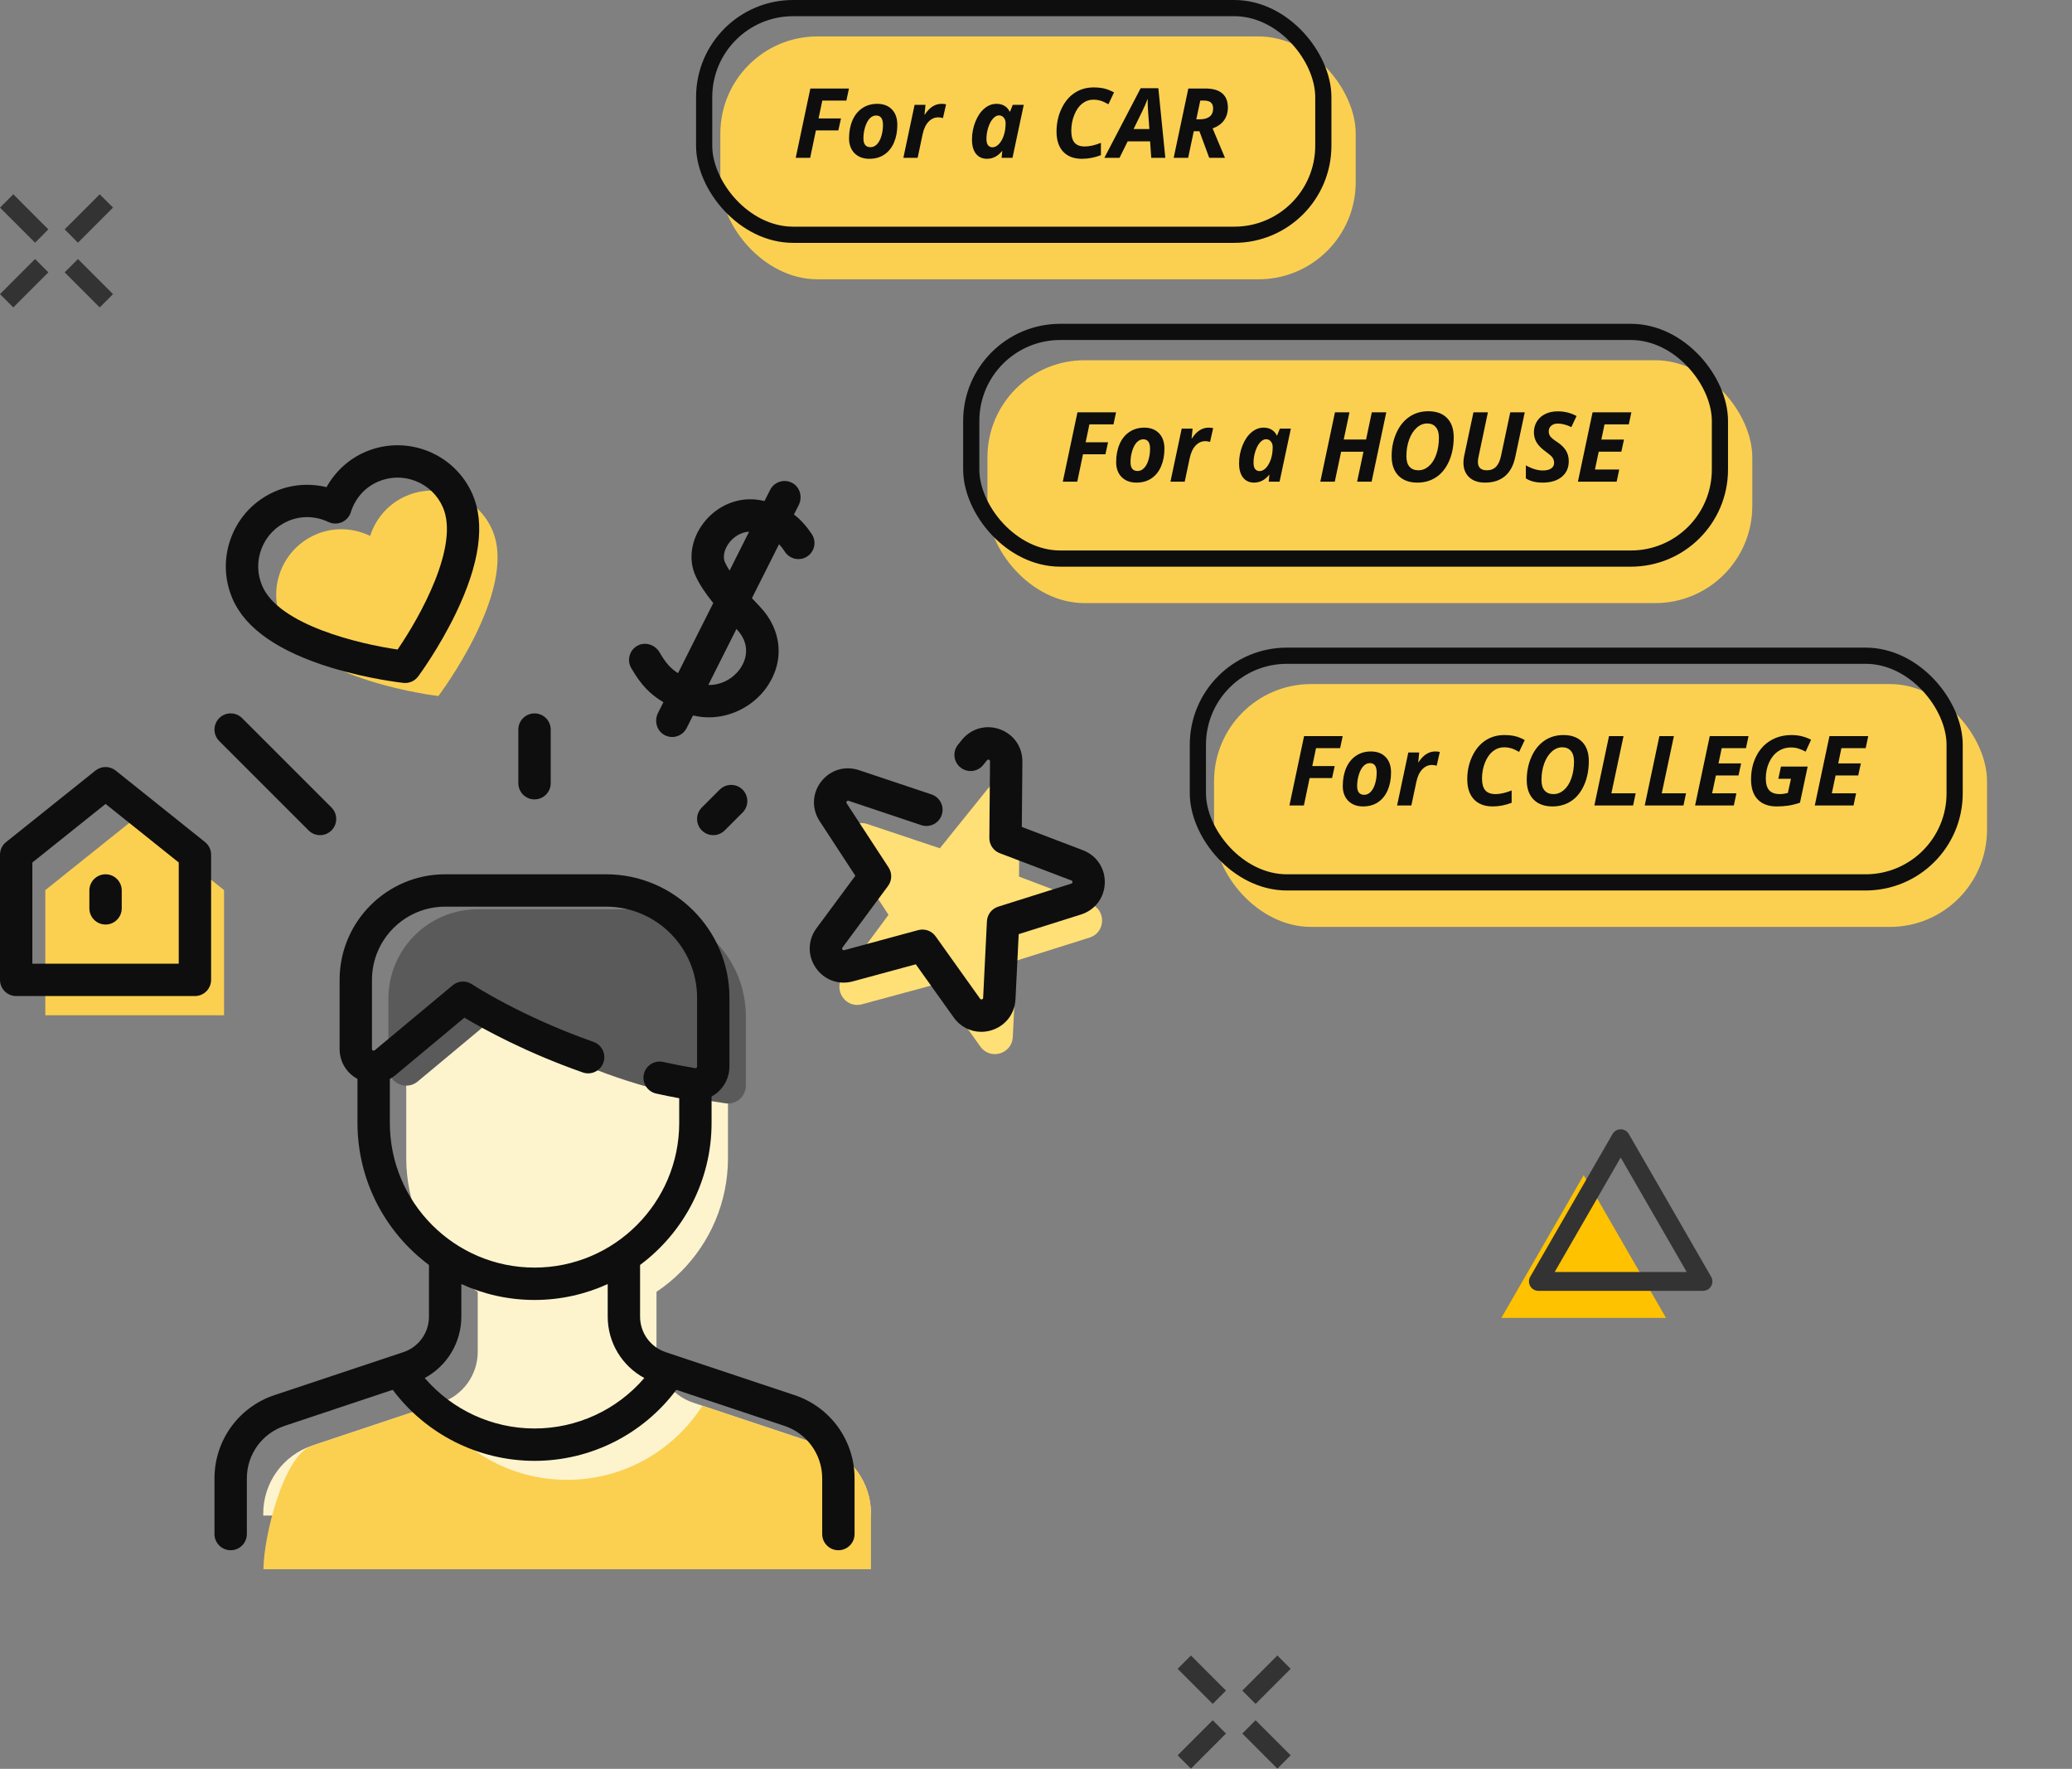 <svg width="512" height="437" viewBox="0 0 512 437" fill="none" xmlns="http://www.w3.org/2000/svg">
<rect x="0" y="0" width="512" height="437" fill="#808080" stroke="none"/>
<rect x="244" y="89" width="189" height="60" rx="24" fill="#FBD051"/>
<path d="M266.195 119H262.621L266.242 101.867H275.781L275.148 104.844H269.195L268.27 109.262H273.812L273.156 112.227H267.613L266.195 119ZM284.184 110.844C284.184 109.305 283.625 108.535 282.508 108.535C281.922 108.535 281.395 108.773 280.926 109.25C280.465 109.727 280.086 110.426 279.789 111.348C279.5 112.27 279.355 113.219 279.355 114.195C279.355 115.641 279.941 116.363 281.113 116.363C281.699 116.363 282.227 116.125 282.695 115.648C283.164 115.164 283.527 114.496 283.785 113.645C284.051 112.785 284.184 111.852 284.184 110.844ZM287.734 110.844C287.734 112.492 287.457 113.953 286.902 115.227C286.355 116.5 285.562 117.488 284.523 118.191C283.484 118.887 282.25 119.234 280.82 119.234C279.297 119.234 278.078 118.777 277.164 117.863C276.258 116.941 275.805 115.719 275.805 114.195C275.805 112.531 276.082 111.051 276.637 109.754C277.199 108.449 278.008 107.441 279.062 106.73C280.117 106.012 281.352 105.652 282.766 105.652C284.297 105.652 285.508 106.113 286.398 107.035C287.289 107.957 287.734 109.227 287.734 110.844ZM298.656 105.652C299.117 105.652 299.492 105.695 299.781 105.781L299.008 109.18C298.656 109.055 298.266 108.992 297.836 108.992C296.93 108.992 296.133 109.352 295.445 110.07C294.766 110.781 294.281 111.805 293.992 113.141L292.75 119H289.223L292 105.898H294.695L294.449 108.324H294.52C295.668 106.543 297.047 105.652 298.656 105.652ZM309.883 119.234C308.734 119.234 307.828 118.82 307.164 117.992C306.508 117.156 306.18 115.988 306.18 114.488C306.18 112.941 306.461 111.469 307.023 110.07C307.586 108.664 308.324 107.578 309.238 106.812C310.152 106.039 311.156 105.652 312.25 105.652C313.008 105.652 313.66 105.816 314.207 106.145C314.762 106.473 315.191 106.949 315.496 107.574H315.59L316.258 105.898H318.977L316.188 119H313.504L313.668 117.301H313.621C312.574 118.59 311.328 119.234 309.883 119.234ZM311.266 116.387C311.805 116.387 312.324 116.125 312.824 115.602C313.324 115.078 313.727 114.371 314.031 113.48C314.336 112.582 314.488 111.566 314.488 110.434C314.488 109.879 314.336 109.422 314.031 109.062C313.734 108.695 313.34 108.512 312.848 108.512C312.316 108.512 311.809 108.793 311.324 109.355C310.848 109.918 310.465 110.66 310.176 111.582C309.895 112.504 309.754 113.418 309.754 114.324C309.754 115.012 309.883 115.527 310.141 115.871C310.406 116.215 310.781 116.387 311.266 116.387ZM338.934 119H335.348L336.918 111.605H331.398L329.828 119H326.254L329.875 101.867H333.461L332.043 108.582H337.562L338.98 101.867H342.555L338.934 119ZM359.219 108.008C359.219 110.219 358.832 112.199 358.059 113.949C357.285 115.691 356.227 117.008 354.883 117.898C353.539 118.789 351.992 119.234 350.242 119.234C348.242 119.234 346.68 118.66 345.555 117.512C344.438 116.355 343.879 114.754 343.879 112.707C343.879 110.637 344.266 108.734 345.039 107C345.812 105.258 346.879 103.922 348.238 102.992C349.598 102.062 351.168 101.598 352.949 101.598C354.941 101.598 356.484 102.16 357.578 103.285C358.672 104.41 359.219 105.984 359.219 108.008ZM352.656 104.621C351.711 104.621 350.844 104.98 350.055 105.699C349.266 106.41 348.645 107.391 348.191 108.641C347.746 109.891 347.523 111.246 347.523 112.707C347.523 113.855 347.781 114.723 348.297 115.309C348.82 115.895 349.555 116.188 350.5 116.188C351.445 116.188 352.305 115.848 353.078 115.168C353.859 114.488 354.469 113.527 354.906 112.285C355.344 111.043 355.562 109.648 355.562 108.102C355.562 106.992 355.309 106.137 354.801 105.535C354.293 104.926 353.578 104.621 352.656 104.621ZM376.773 101.867L374.418 112.953C373.973 115.031 373.121 116.598 371.863 117.652C370.605 118.707 368.969 119.234 366.953 119.234C365.297 119.234 363.992 118.793 363.039 117.91C362.094 117.02 361.621 115.816 361.621 114.301C361.621 113.738 361.68 113.199 361.797 112.684L364.094 101.867H367.668L365.395 112.637C365.262 113.215 365.195 113.703 365.195 114.102C365.195 115.492 365.934 116.188 367.41 116.188C368.371 116.188 369.133 115.891 369.695 115.297C370.258 114.695 370.664 113.801 370.914 112.613L373.188 101.867H376.773ZM387.648 113.938C387.648 115.57 387.07 116.863 385.914 117.816C384.758 118.762 383.191 119.234 381.215 119.234C379.488 119.234 378.098 118.883 377.043 118.18V114.969C378.551 115.812 379.949 116.234 381.238 116.234C382.113 116.234 382.797 116.07 383.289 115.742C383.781 115.406 384.027 114.949 384.027 114.371C384.027 114.035 383.973 113.742 383.863 113.492C383.762 113.234 383.613 112.996 383.418 112.777C383.223 112.559 382.738 112.16 381.965 111.582C380.887 110.809 380.129 110.043 379.691 109.285C379.254 108.527 379.035 107.711 379.035 106.836C379.035 105.828 379.277 104.93 379.762 104.141C380.246 103.344 380.934 102.727 381.824 102.289C382.723 101.844 383.754 101.621 384.918 101.621C386.613 101.621 388.164 102.008 389.57 102.781L388.293 105.512C387.074 104.934 385.949 104.645 384.918 104.645C384.27 104.645 383.738 104.82 383.324 105.172C382.91 105.523 382.703 105.988 382.703 106.566C382.703 107.043 382.832 107.461 383.09 107.82C383.348 108.172 383.926 108.641 384.824 109.227C385.77 109.852 386.477 110.543 386.945 111.301C387.414 112.051 387.648 112.93 387.648 113.938ZM399.484 119H389.91L393.531 101.867H403.117L402.484 104.844H396.484L395.699 108.605H401.289L400.645 111.582H395.055L394.117 116H400.117L399.484 119Z" fill="#0E0E0E"/>
<rect x="240" y="82" width="185" height="56" rx="22" stroke="#0E0E0E" stroke-width="4"/>
<rect x="178" y="9" width="157" height="60" rx="24" fill="#FBD051"/>
<path d="M200.195 39H196.621L200.242 21.867H209.781L209.148 24.844H203.195L202.27 29.262H207.812L207.156 32.227H201.613L200.195 39ZM218.184 30.844C218.184 29.305 217.625 28.535 216.508 28.535C215.922 28.535 215.395 28.773 214.926 29.25C214.465 29.727 214.086 30.426 213.789 31.348C213.5 32.27 213.355 33.219 213.355 34.195C213.355 35.641 213.941 36.363 215.113 36.363C215.699 36.363 216.227 36.125 216.695 35.648C217.164 35.164 217.527 34.496 217.785 33.645C218.051 32.785 218.184 31.852 218.184 30.844ZM221.734 30.844C221.734 32.492 221.457 33.953 220.902 35.227C220.355 36.5 219.562 37.488 218.523 38.191C217.484 38.887 216.25 39.234 214.82 39.234C213.297 39.234 212.078 38.777 211.164 37.863C210.258 36.941 209.805 35.719 209.805 34.195C209.805 32.531 210.082 31.051 210.637 29.754C211.199 28.449 212.008 27.441 213.062 26.73C214.117 26.012 215.352 25.652 216.766 25.652C218.297 25.652 219.508 26.113 220.398 27.035C221.289 27.957 221.734 29.227 221.734 30.844ZM232.656 25.652C233.117 25.652 233.492 25.695 233.781 25.781L233.008 29.18C232.656 29.055 232.266 28.992 231.836 28.992C230.93 28.992 230.133 29.352 229.445 30.07C228.766 30.781 228.281 31.805 227.992 33.141L226.75 39H223.223L226 25.898H228.695L228.449 28.324H228.52C229.668 26.543 231.047 25.652 232.656 25.652ZM243.883 39.234C242.734 39.234 241.828 38.82 241.164 37.992C240.508 37.156 240.18 35.988 240.18 34.488C240.18 32.941 240.461 31.469 241.023 30.07C241.586 28.664 242.324 27.578 243.238 26.812C244.152 26.039 245.156 25.652 246.25 25.652C247.008 25.652 247.66 25.816 248.207 26.145C248.762 26.473 249.191 26.949 249.496 27.574H249.59L250.258 25.898H252.977L250.188 39H247.504L247.668 37.301H247.621C246.574 38.59 245.328 39.234 243.883 39.234ZM245.266 36.387C245.805 36.387 246.324 36.125 246.824 35.602C247.324 35.078 247.727 34.371 248.031 33.48C248.336 32.582 248.488 31.566 248.488 30.434C248.488 29.879 248.336 29.422 248.031 29.062C247.734 28.695 247.34 28.512 246.848 28.512C246.316 28.512 245.809 28.793 245.324 29.355C244.848 29.918 244.465 30.66 244.176 31.582C243.895 32.504 243.754 33.418 243.754 34.324C243.754 35.012 243.883 35.527 244.141 35.871C244.406 36.215 244.781 36.387 245.266 36.387ZM270.238 24.621C269.207 24.621 268.277 24.938 267.449 25.57C266.629 26.203 265.969 27.137 265.469 28.371C264.969 29.598 264.719 30.918 264.719 32.332C264.719 33.637 264.984 34.605 265.516 35.238C266.055 35.871 266.91 36.188 268.082 36.188C269.223 36.188 270.543 35.887 272.043 35.285V38.332C270.488 38.934 268.926 39.234 267.355 39.234C265.371 39.234 263.828 38.652 262.727 37.488C261.625 36.316 261.074 34.66 261.074 32.52C261.074 30.473 261.48 28.59 262.293 26.871C263.105 25.145 264.191 23.836 265.551 22.945C266.91 22.047 268.473 21.598 270.238 21.598C271.215 21.598 272.082 21.688 272.84 21.867C273.598 22.039 274.41 22.359 275.277 22.828L273.895 25.758C273.066 25.297 272.383 24.992 271.844 24.844C271.305 24.695 270.77 24.621 270.238 24.621ZM284.195 34.922H278.652L276.637 39H272.887L281.863 21.797H286.234L287.957 39H284.477L284.195 34.922ZM284.02 31.875L283.715 27.773C283.637 26.75 283.598 25.762 283.598 24.809V24.387C283.254 25.324 282.828 26.316 282.32 27.363L280.117 31.875H284.02ZM295.609 29.473H296.523C297.547 29.473 298.344 29.25 298.914 28.805C299.484 28.359 299.77 27.68 299.77 26.766C299.77 26.125 299.582 25.645 299.207 25.324C298.84 25.004 298.258 24.844 297.461 24.844H296.594L295.609 29.473ZM294.988 32.426L293.594 39H290.02L293.641 21.867H297.848C299.699 21.867 301.09 22.266 302.02 23.062C302.949 23.859 303.414 25.027 303.414 26.566C303.414 27.801 303.09 28.863 302.441 29.754C301.793 30.637 300.859 31.293 299.641 31.723L302.699 39H298.809L296.383 32.426H294.988Z" fill="#0E0E0E"/>
<rect x="174" y="2" width="153" height="56" rx="22" stroke="#0E0E0E" stroke-width="4"/>
<rect x="300" y="169" width="191" height="60" rx="24" fill="#FBD051"/>
<path d="M322.195 199H318.621L322.242 181.867H331.781L331.148 184.844H325.195L324.27 189.262H329.812L329.156 192.227H323.613L322.195 199ZM340.184 190.844C340.184 189.305 339.625 188.535 338.508 188.535C337.922 188.535 337.395 188.773 336.926 189.25C336.465 189.727 336.086 190.426 335.789 191.348C335.5 192.27 335.355 193.219 335.355 194.195C335.355 195.641 335.941 196.363 337.113 196.363C337.699 196.363 338.227 196.125 338.695 195.648C339.164 195.164 339.527 194.496 339.785 193.645C340.051 192.785 340.184 191.852 340.184 190.844ZM343.734 190.844C343.734 192.492 343.457 193.953 342.902 195.227C342.355 196.5 341.562 197.488 340.523 198.191C339.484 198.887 338.25 199.234 336.82 199.234C335.297 199.234 334.078 198.777 333.164 197.863C332.258 196.941 331.805 195.719 331.805 194.195C331.805 192.531 332.082 191.051 332.637 189.754C333.199 188.449 334.008 187.441 335.062 186.73C336.117 186.012 337.352 185.652 338.766 185.652C340.297 185.652 341.508 186.113 342.398 187.035C343.289 187.957 343.734 189.227 343.734 190.844ZM354.656 185.652C355.117 185.652 355.492 185.695 355.781 185.781L355.008 189.18C354.656 189.055 354.266 188.992 353.836 188.992C352.93 188.992 352.133 189.352 351.445 190.07C350.766 190.781 350.281 191.805 349.992 193.141L348.75 199H345.223L348 185.898H350.695L350.449 188.324H350.52C351.668 186.543 353.047 185.652 354.656 185.652ZM371.73 184.621C370.699 184.621 369.77 184.938 368.941 185.57C368.121 186.203 367.461 187.137 366.961 188.371C366.461 189.598 366.211 190.918 366.211 192.332C366.211 193.637 366.477 194.605 367.008 195.238C367.547 195.871 368.402 196.188 369.574 196.188C370.715 196.188 372.035 195.887 373.535 195.285V198.332C371.98 198.934 370.418 199.234 368.848 199.234C366.863 199.234 365.32 198.652 364.219 197.488C363.117 196.316 362.566 194.66 362.566 192.52C362.566 190.473 362.973 188.59 363.785 186.871C364.598 185.145 365.684 183.836 367.043 182.945C368.402 182.047 369.965 181.598 371.73 181.598C372.707 181.598 373.574 181.688 374.332 181.867C375.09 182.039 375.902 182.359 376.77 182.828L375.387 185.758C374.559 185.297 373.875 184.992 373.336 184.844C372.797 184.695 372.262 184.621 371.73 184.621ZM392.602 188.008C392.602 190.219 392.215 192.199 391.441 193.949C390.668 195.691 389.609 197.008 388.266 197.898C386.922 198.789 385.375 199.234 383.625 199.234C381.625 199.234 380.062 198.66 378.938 197.512C377.82 196.355 377.262 194.754 377.262 192.707C377.262 190.637 377.648 188.734 378.422 187C379.195 185.258 380.262 183.922 381.621 182.992C382.98 182.062 384.551 181.598 386.332 181.598C388.324 181.598 389.867 182.16 390.961 183.285C392.055 184.41 392.602 185.984 392.602 188.008ZM386.039 184.621C385.094 184.621 384.227 184.98 383.438 185.699C382.648 186.41 382.027 187.391 381.574 188.641C381.129 189.891 380.906 191.246 380.906 192.707C380.906 193.855 381.164 194.723 381.68 195.309C382.203 195.895 382.938 196.188 383.883 196.188C384.828 196.188 385.688 195.848 386.461 195.168C387.242 194.488 387.852 193.527 388.289 192.285C388.727 191.043 388.945 189.648 388.945 188.102C388.945 186.992 388.691 186.137 388.184 185.535C387.676 184.926 386.961 184.621 386.039 184.621ZM393.973 199L397.594 181.867H401.18L398.18 196H404.18L403.547 199H393.973ZM406.418 199L410.039 181.867H413.625L410.625 196H416.625L415.992 199H406.418ZM428.438 199H418.863L422.484 181.867H432.07L431.438 184.844H425.438L424.652 188.605H430.242L429.598 191.582H424.008L423.07 196H429.07L428.438 199ZM440.086 189.379H446.684L444.785 198.309C443.738 198.668 442.766 198.91 441.867 199.035C440.977 199.168 440.031 199.234 439.031 199.234C437.008 199.234 435.445 198.66 434.344 197.512C433.242 196.363 432.691 194.715 432.691 192.566C432.691 190.473 433.109 188.582 433.945 186.895C434.781 185.199 435.957 183.895 437.473 182.98C438.988 182.059 440.738 181.598 442.723 181.598C444.426 181.598 446.027 181.984 447.527 182.758L446.18 185.699C445.602 185.387 445.023 185.137 444.445 184.949C443.867 184.762 443.238 184.668 442.559 184.668C441.363 184.668 440.293 184.992 439.348 185.641C438.41 186.289 437.672 187.215 437.133 188.418C436.602 189.613 436.336 190.902 436.336 192.285C436.336 193.629 436.617 194.617 437.18 195.25C437.75 195.875 438.621 196.188 439.793 196.188C440.387 196.188 441.051 196.094 441.785 195.906L442.559 192.402H439.43L440.086 189.379ZM458.016 199H448.441L452.062 181.867H461.648L461.016 184.844H455.016L454.23 188.605H459.82L459.176 191.582H453.586L452.648 196H458.648L458.016 199Z" fill="#0E0E0E"/>
<rect x="296" y="162" width="187" height="56" rx="22" stroke="#0E0E0E" stroke-width="4"/>
<path d="M391.338 290.326L371 325.587H411.676L391.338 290.326Z" fill="#FFC200"/>
<path d="M420.817 318.912H380.14C379.31 318.912 378.544 318.469 378.129 317.749C377.714 317.029 377.714 316.144 378.129 315.424L398.468 280.163C398.883 279.443 399.651 279 400.479 279C401.308 279 402.076 279.443 402.491 280.163L422.829 315.425C423.244 316.146 423.244 317.031 422.829 317.751C422.413 318.471 421.646 318.913 420.817 318.913V318.912ZM384.164 314.261H416.795L400.479 285.974L384.164 314.261Z" fill="#333333"/>
<path d="M8.663 63.995L0 72.666L3.285 75.954L11.948 67.283L8.663 63.995Z" fill="#333333"/>
<path d="M24.641 48L15.978 56.672L19.263 59.96L27.926 51.288L24.641 48Z" fill="#333333"/>
<path d="M19.264 63.993L15.979 67.282L24.642 75.953L27.927 72.665L19.264 63.993Z" fill="#333333"/>
<path d="M3.286 48.001L0.001 51.289L8.664 59.96L11.949 56.672L3.286 48.001Z" fill="#333333"/>
<path d="M299.663 424.995L291 433.666L294.285 436.954L302.948 428.283L299.663 424.995Z" fill="#333333"/>
<path d="M315.641 409L306.978 417.672L310.263 420.96L318.926 412.288L315.641 409Z" fill="#333333"/>
<path d="M310.264 424.993L306.979 428.282L315.642 436.953L318.927 433.665L310.264 424.993Z" fill="#333333"/>
<path d="M294.286 409.001L291.001 412.289L299.664 420.96L302.949 417.672L294.286 409.001Z" fill="#333333"/>
<path d="M203.139 357.157L171.279 346.536C165.868 344.733 162.219 339.669 162.219 333.966V312.6H118.051V333.966C118.051 339.669 114.402 344.733 108.991 346.536L77.13 357.157C69.917 359.561 65.051 366.312 65.051 373.916V374.433H215.218V373.917C215.218 366.312 210.352 359.561 203.139 357.157Z" fill="#FDF4CE"/>
<path d="M100.385 250.766V286.099C100.385 308.053 118.181 325.85 140.135 325.85C162.088 325.85 179.885 308.053 179.885 286.099V250.766H100.385Z" fill="#FDF4CE"/>
<path d="M157.811 224.639H118.06C105.864 224.639 95.977 234.526 95.977 246.722V263.792C95.977 267.537 100.344 269.583 103.221 267.186L122.477 251.139C122.477 251.139 142.712 267.327 179.308 272.585C181.946 272.964 184.31 270.859 184.31 268.194V251.138C184.311 236.503 172.446 224.639 157.811 224.639Z" fill="#5A5A5A"/>
<path d="M269.487 223.294L251.803 216.565L251.967 197.644C252.004 193.456 246.736 191.574 244.111 194.836L232.246 209.575L214.302 203.571C210.331 202.242 206.912 206.671 209.203 210.176L219.555 226.015L208.3 241.225C205.809 244.591 208.965 249.211 213.006 248.115L231.268 243.165L242.256 258.569C244.688 261.978 250.056 260.405 250.263 256.222L251.199 237.324L269.245 231.634C273.238 230.375 273.401 224.784 269.487 223.294Z" fill="#FFE077"/>
<path d="M203.139 357.157L173.567 347.299C166.496 358.296 154.18 365.6 140.135 365.6C126.089 365.6 113.773 358.296 106.702 347.299L77.13 357.157C69.916 359.561 65.104 380.079 65.104 387.684H78.301H215.218V373.917C215.218 366.312 210.352 359.561 203.139 357.157Z" fill="#FBD051"/>
<path d="M108.326 171.954C108.326 171.954 128.043 145.941 121.691 131.044C118.182 122.817 108.669 118.991 100.442 122.499C95.966 124.408 92.858 128.113 91.46 132.401C87.397 130.441 82.571 130.119 78.097 132.028C69.869 135.536 66.044 145.05 69.552 153.277C75.904 168.174 108.326 171.954 108.326 171.954Z" fill="#FBD051"/>
<path d="M55.364 250.827H11.197V219.911L33.281 202.244L55.364 219.911V250.827Z" fill="#FBD051"/>
<path d="M50.664 208.041L28.581 190.374C27.12 189.206 25.045 189.206 23.585 190.374L1.501 208.041C0.552 208.8 0 209.949 0 211.164V242.081C0 244.289 1.79 246.08 3.999 246.08H48.166C50.374 246.08 52.165 244.289 52.165 242.081V211.164C52.165 209.949 51.613 208.8 50.664 208.041ZM44.167 238.082H7.998V213.086L26.083 198.618L44.167 213.086V238.082H44.167Z" fill="#0E0E0E"/>
<path d="M22.084 219.997V224.414C22.084 226.623 23.874 228.413 26.083 228.413C28.291 228.413 30.082 226.623 30.082 224.414V219.997C30.082 217.789 28.291 215.998 26.083 215.998C23.874 215.998 22.084 217.789 22.084 219.997Z" fill="#0E0E0E"/>
<path d="M163.932 173.488L162.596 176.145C161.636 178.054 162.234 180.452 164.08 181.528C164.72 181.901 165.415 182.077 166.098 182.077C167.562 182.077 168.972 181.27 169.674 179.873L171.243 176.752C172.572 177.071 173.889 177.224 175.178 177.224C181.004 177.224 186.242 174.177 189.247 170.076C193.961 163.642 193.359 155.686 187.713 149.808C187.081 149.15 186.439 148.473 185.803 147.786L192.5 134.463C192.998 134.948 193.496 135.622 193.939 136.307C194.962 137.889 196.949 138.543 198.707 137.868C201.094 136.952 202.011 134.057 200.585 131.935C199.476 130.284 197.996 128.474 196.19 127.121L197.369 124.776C198.353 122.82 197.703 120.357 195.777 119.316C193.784 118.238 191.308 119.026 190.298 121.035L188.915 123.785C188.545 123.7 188.168 123.621 187.778 123.552C182.546 122.637 177.201 124.813 173.827 129.233C170.74 133.277 170.012 138.32 171.929 142.393C172.878 144.409 174.237 146.503 176.247 148.988L167.539 166.313C165.634 165.08 164.5 163.773 162.971 161.158C161.873 159.281 159.472 158.48 157.554 159.506C155.548 160.579 154.845 163.09 155.977 165.041C158.531 169.443 160.768 171.596 163.932 173.488ZM180.184 134.085C181.205 132.749 182.966 131.459 185.11 131.353L180.279 140.966C179.843 140.286 179.465 139.623 179.166 138.986C178.535 137.646 178.934 135.722 180.184 134.085ZM181.981 155.388C186.231 159.855 183.68 164.139 182.794 165.349C181.175 167.558 178.317 169.309 175.025 169.226L181.981 155.388Z" fill="#0E0E0E"/>
<path d="M81.912 164.973C91.096 167.774 99.346 168.676 99.693 168.714C99.835 168.729 99.977 168.736 100.119 168.736C101.375 168.736 102.569 168.144 103.328 167.122C103.536 166.842 108.47 160.167 112.641 151.519C118.553 139.266 119.937 129.367 116.753 122.097C112.288 111.897 100.356 107.233 90.156 111.697C86.125 113.462 82.815 116.52 80.688 120.355C76.427 119.317 71.935 119.674 67.903 121.439C62.962 123.602 59.159 127.56 57.195 132.583C55.231 137.607 55.34 143.095 57.504 148.035C60.687 155.306 68.898 161.005 81.912 164.973ZM64.644 135.496C65.83 132.462 68.127 130.072 71.111 128.765C72.646 128.093 74.261 127.758 75.887 127.758C77.668 127.758 79.462 128.161 81.172 128.966C82.216 129.457 83.421 129.474 84.478 129.011C85.535 128.548 86.341 127.651 86.688 126.551C87.775 123.106 90.147 120.432 93.364 119.023C96.348 117.717 99.663 117.65 102.697 118.837C105.73 120.023 108.121 122.32 109.427 125.304C113.613 134.865 103.77 152.428 98.25 160.467C88.598 159.071 69.017 154.389 64.831 144.828C63.524 141.844 63.458 138.53 64.644 135.496Z" fill="#0E0E0E"/>
<path d="M267.577 210.043L252.494 204.303L252.635 188.165C252.667 184.53 250.475 181.391 247.052 180.167C243.629 178.944 239.944 179.983 237.664 182.815L236.724 183.983C235.339 185.704 235.611 188.221 237.331 189.606C239.052 190.991 241.569 190.718 242.953 188.998L243.894 187.829C243.972 187.732 244.08 187.598 244.36 187.698C244.64 187.799 244.638 187.97 244.637 188.096L244.472 207.016C244.458 208.689 245.485 210.194 247.049 210.789L264.733 217.518C264.85 217.562 265.011 217.624 265.002 217.92C264.993 218.217 264.83 218.269 264.71 218.307L246.665 223.997C245.069 224.499 243.955 225.942 243.873 227.613L242.938 246.511C242.932 246.636 242.923 246.808 242.638 246.891C242.353 246.975 242.253 246.834 242.181 246.732L231.194 231.328C230.222 229.966 228.505 229.353 226.892 229.791L208.629 234.741C208.509 234.774 208.343 234.819 208.175 234.574C208.007 234.329 208.109 234.19 208.184 234.09L219.439 218.88C220.434 217.535 220.486 215.713 219.572 214.313L209.22 198.474C209.152 198.369 209.058 198.226 209.24 197.991C209.421 197.755 209.584 197.81 209.703 197.849L227.646 203.853C229.741 204.554 232.007 203.425 232.707 201.33C233.408 199.236 232.278 196.97 230.184 196.269L212.24 190.265C208.792 189.111 205.13 190.226 202.909 193.103C200.687 195.981 200.537 199.807 202.526 202.85L211.355 216.359L201.756 229.332C199.593 232.254 199.521 236.083 201.571 239.085C203.621 242.086 207.212 243.412 210.722 242.461L226.298 238.239L235.67 251.378C237.293 253.652 239.805 254.918 242.466 254.918C243.266 254.918 244.081 254.804 244.888 254.567C248.376 253.545 250.747 250.538 250.927 246.907L251.725 230.789L267.117 225.935C270.584 224.842 272.893 221.788 272.998 218.154C273.102 214.52 270.975 211.336 267.577 210.043Z" fill="#0E0E0E"/>
<path d="M76.255 205.158C77.036 205.939 78.06 206.33 79.083 206.33C80.106 206.33 81.13 205.939 81.911 205.158C83.472 203.596 83.472 201.064 81.911 199.503L59.827 177.419C58.265 175.857 55.733 175.857 54.172 177.419C52.61 178.981 52.61 181.513 54.172 183.074L76.255 205.158Z" fill="#0E0E0E"/>
<path d="M132.083 197.496C134.292 197.496 136.083 195.706 136.083 193.497V180.247C136.083 178.039 134.292 176.248 132.083 176.248C129.875 176.248 128.084 178.039 128.084 180.247V193.497C128.084 195.706 129.875 197.496 132.083 197.496Z" fill="#0E0E0E"/>
<path d="M177.839 195.086L173.422 199.503C171.86 201.065 171.86 203.596 173.422 205.158C174.203 205.939 175.227 206.329 176.25 206.329C177.273 206.329 178.297 205.939 179.077 205.158L183.494 200.742C185.056 199.18 185.056 196.648 183.494 195.086C181.933 193.524 179.401 193.525 177.839 195.086Z" fill="#0E0E0E"/>
<path d="M196.352 344.678L164.492 334.058C160.708 332.797 158.166 329.27 158.166 325.282V312.516C168.88 304.534 175.833 291.772 175.833 277.415V270.896C176.338 270.622 176.821 270.301 177.268 269.92C179.163 268.31 180.249 265.962 180.249 263.478V246.497C180.249 229.68 166.567 215.998 149.75 215.998H110C95.618 215.998 83.917 227.699 83.917 242.081V259.151C83.917 262.29 85.598 265.082 88.334 266.553V277.415C88.334 291.772 95.287 304.534 106 312.515V325.281C106 329.27 103.458 332.796 99.675 334.057L67.815 344.677C58.954 347.631 53 355.891 53 365.231V378.998C53 381.206 54.791 382.997 56.999 382.997C59.208 382.997 60.998 381.206 60.998 378.998V365.231C60.998 359.339 64.754 354.128 70.344 352.265L97.047 343.363C105.297 354.38 118.275 360.913 132.083 360.913C145.926 360.913 158.866 354.389 167.118 343.363L193.823 352.265C199.412 354.128 203.168 359.339 203.168 365.231V378.998C203.168 381.206 204.958 382.997 207.167 382.997C209.376 382.997 211.166 381.206 211.166 378.998V365.231C211.166 355.891 205.213 347.632 196.352 344.678ZM96.332 277.415V266.557C96.817 266.292 97.283 265.981 97.721 265.616L114.755 251.421C119.335 254.169 129.775 259.956 144.008 264.955C146.092 265.688 148.374 264.591 149.107 262.507C149.839 260.424 148.742 258.141 146.659 257.409C128.626 251.075 116.751 243.246 116.635 243.17C115.162 242.187 113.217 242.291 111.857 243.425L92.601 259.472C92.529 259.531 92.396 259.642 92.156 259.529C91.916 259.417 91.916 259.244 91.916 259.151V242.081C91.916 232.109 100.028 223.996 110 223.996H149.751C162.158 223.996 172.252 234.09 172.252 246.497V263.478C172.252 263.661 172.15 263.775 172.089 263.826C171.971 263.926 171.882 263.912 171.843 263.905C169.214 263.476 166.533 262.957 163.874 262.361C161.719 261.879 159.581 263.235 159.098 265.39C158.616 267.546 159.972 269.684 162.127 270.166C164.027 270.592 165.937 270.977 167.836 271.324V277.414C167.836 297.127 151.798 313.165 132.085 313.165C112.37 313.166 96.332 297.128 96.332 277.415ZM132.083 352.916C121.607 352.916 111.716 348.312 104.956 340.447C110.462 337.474 113.999 331.702 113.999 325.282V317.235C119.515 319.75 125.635 321.164 132.083 321.164C138.531 321.164 144.652 319.75 150.168 317.235V325.282C150.168 331.703 153.706 337.475 159.212 340.448C152.455 348.319 142.587 352.916 132.083 352.916Z" fill="#0E0E0E"/>
</svg>
